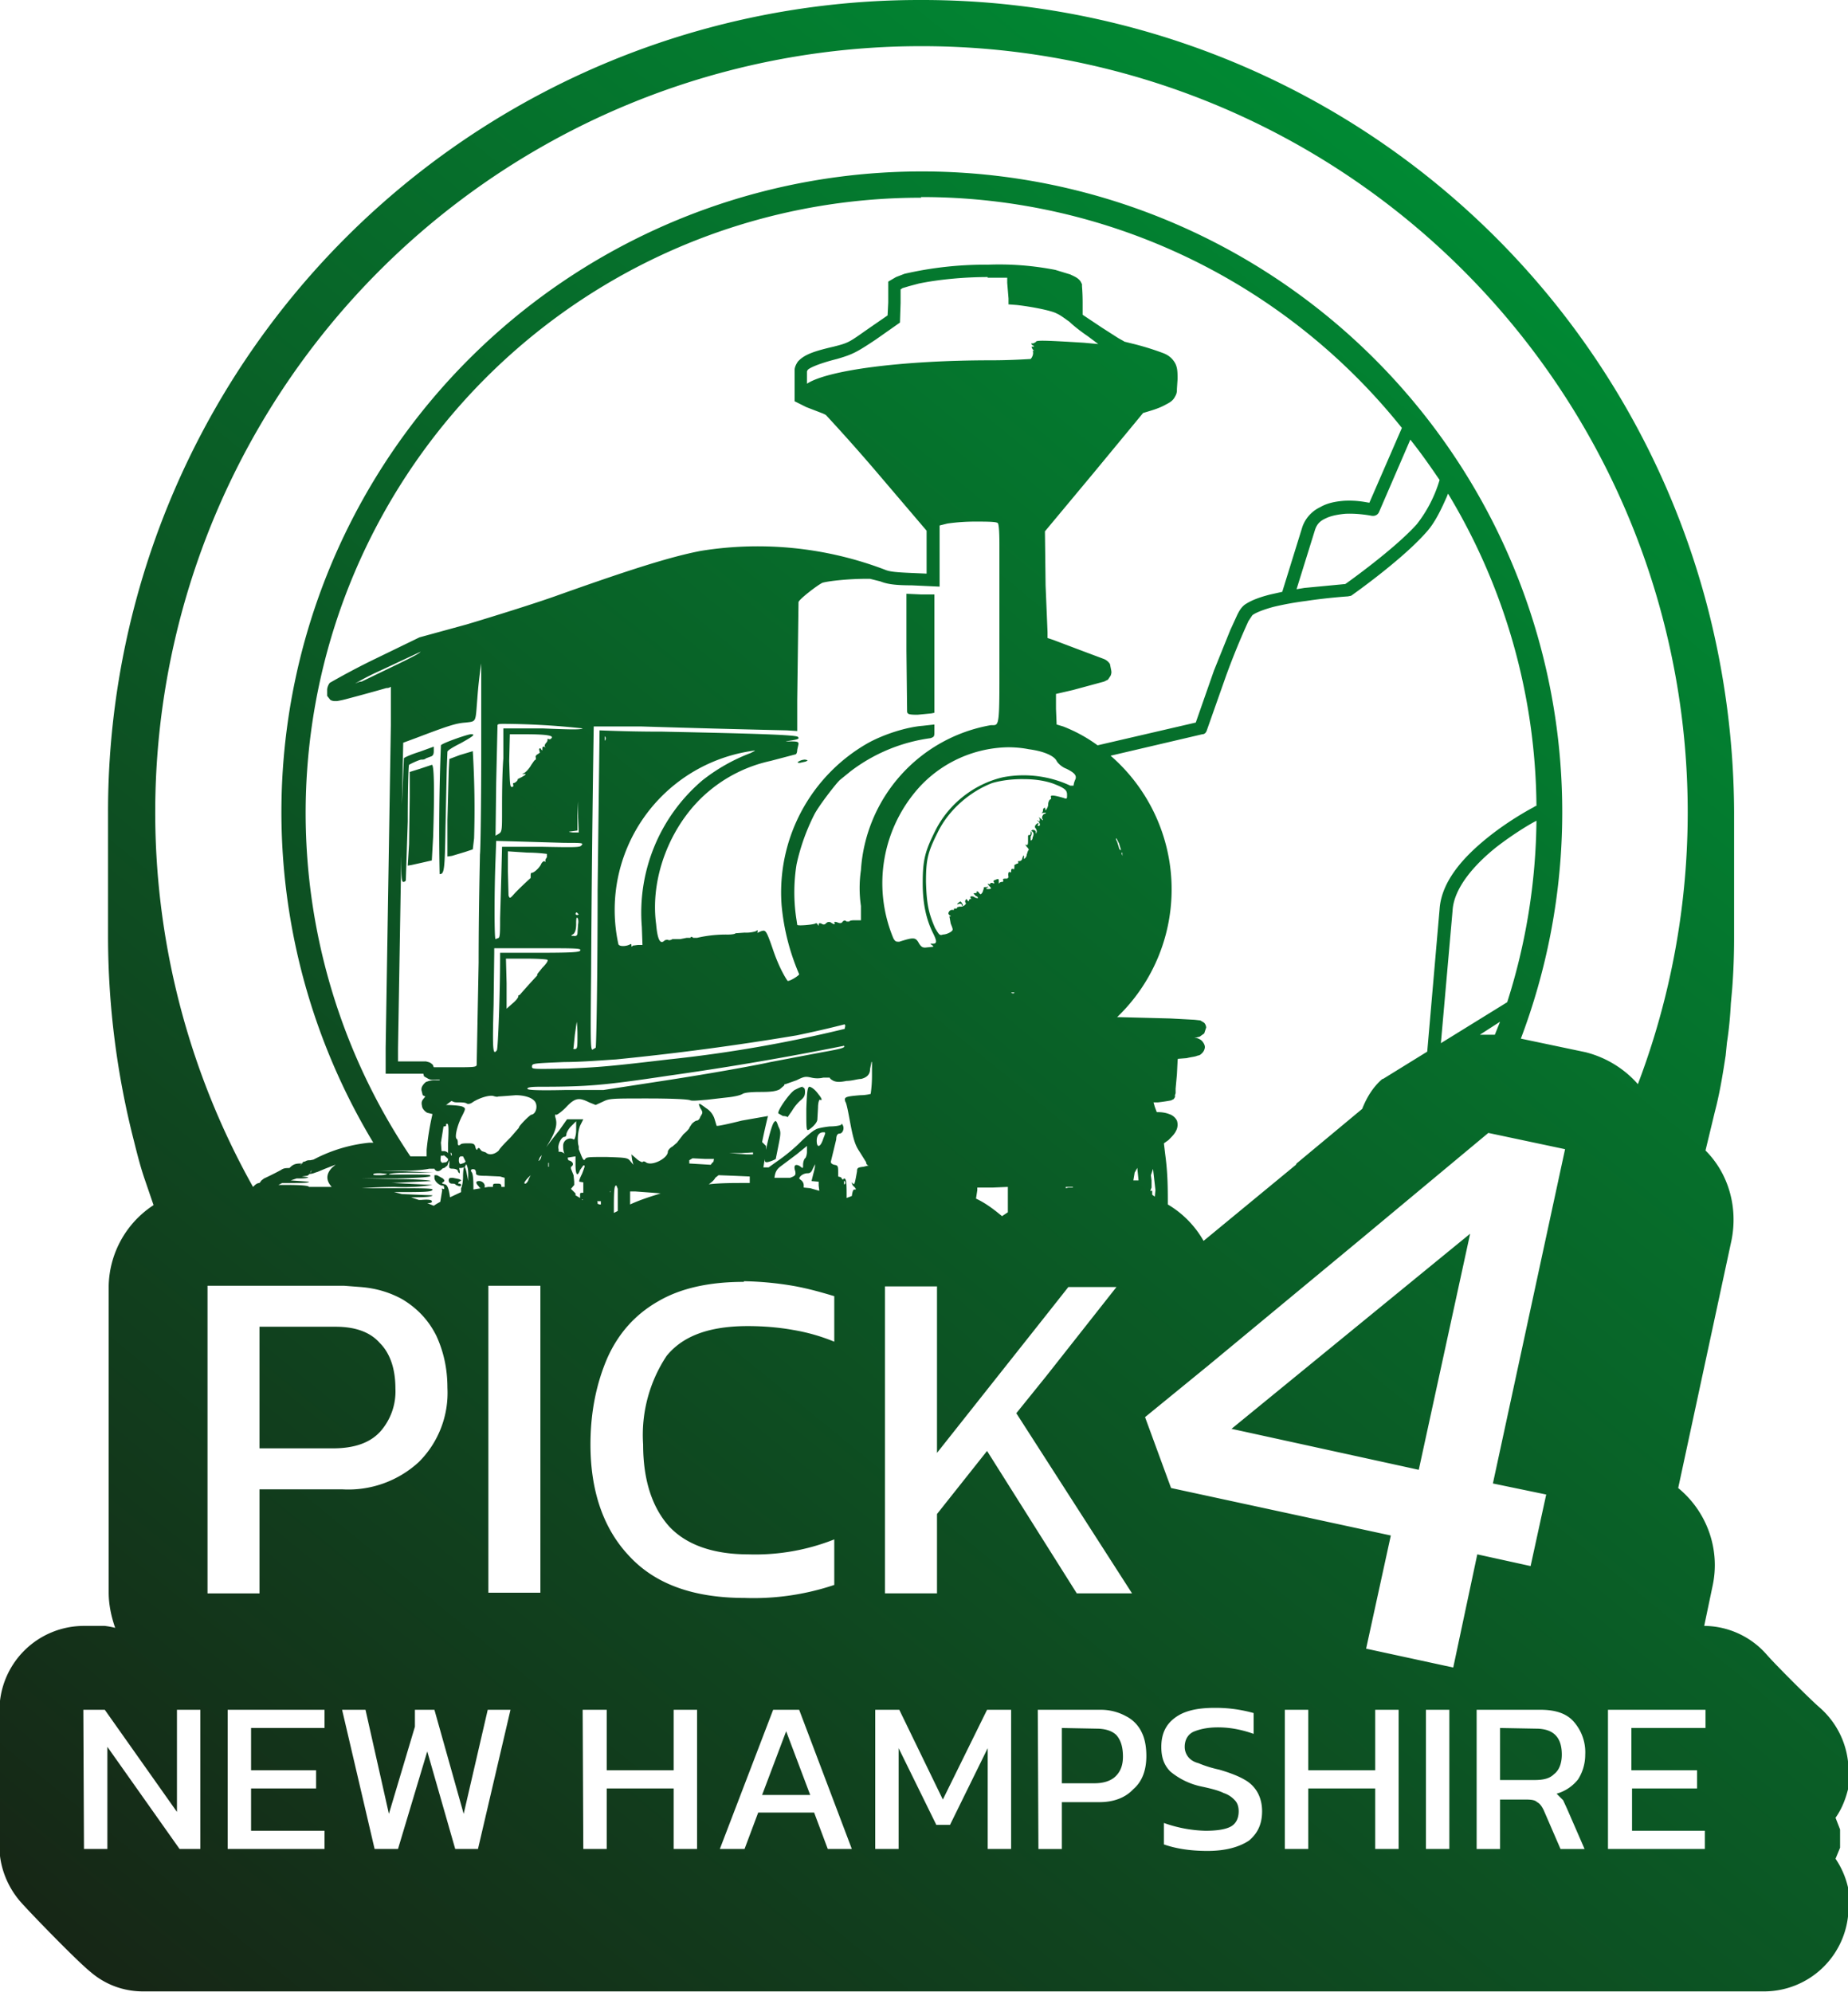 <svg xmlns="http://www.w3.org/2000/svg" xmlns:xlink="http://www.w3.org/1999/xlink" xml:space="preserve" width="1074.3" height="1157.7" viewBox="0 0 284.2 306.3"><defs><linearGradient id="a"><stop offset="0" style="stop-color:#172315;stop-opacity:1"/><stop offset="1" style="stop-color:#008933;stop-opacity:1"/></linearGradient><linearGradient xlink:href="#a" id="b" x1="16523.1" x2="16747.7" y1="-4040.2" y2="-4314.9" gradientTransform="translate(16.3 72.3)" gradientUnits="userSpaceOnUse"/></defs><path d="M16681-4274.1a124.8 124.8 0 0 0-125 125v19.2a127.2 127.2 0 0 0 4 31.3c.5 2 1 4 1.7 6l1.3 3.8a15.2 15.2 0 0 0-6.9 12.4v47.2c0 1.8.4 3.7 1 5.4a13 13 0 0 0-1.6-.3h-3.2a13 13 0 0 0-13 12.9v21.4c.1 3.1 1.4 6.1 3.4 8.3 1.7 1.9 8.6 9 10.6 10.6 2.2 1.9 5 3 8.1 3h249.3a13 13 0 0 0 13-12.8v-2.8a13 13 0 0 0-2-4.8l.7-1.7v-2.8l-.7-1.8c1-1.4 1.6-3 2-4.7v-2.8a13 13 0 0 0-4.5-9.5c-1.5-1.3-6.8-6.6-8.1-8.1a12.9 12.9 0 0 0-9.5-4.4h-.1l1.3-6.2c1.2-5.6-.9-11.4-5.3-15l8.2-38.1c1-5-.4-10.2-4-13.8l1.4-5.8.3-1.2c.6-2.5 1-5 1.4-7.6l.2-2c.3-1.9.5-4 .6-6l.2-2.2c.2-2.6.3-5.2.3-7.9v-19.2a127.8 127.8 0 0 0-4-31.3 124.8 124.8 0 0 0-121-93.7zm0 7.1a117.8 117.8 0 0 1 110.3 159.6c-2.1-2.4-4.9-4.1-8-4.9l-10-2.1a98.5 98.5 0 1 0-176.5 16h-.6a23.4 23.4 0 0 0-8.6 2.6l-.5.1c-.3 0-.5 0-.8.2-.1 0-.3 0-.4.2v.1h-.1c-.7 0-1.2 0-1.8.6l-.1.1c-.5 0-.9 0-1.3.3a51.6 51.6 0 0 1-2.6 1.3l-.4.3-.3.4c-.4 0-.7.3-1 .6A117.8 117.8 0 0 1 16681-4267zm0 23.2a94.5 94.5 0 0 1 74 35.5l-5 11.5c-.7-.1-1.9-.4-3.9-.3-1.2.1-2.5.3-3.7 1a5.3 5.3 0 0 0-2.7 3l-3.1 10-1.8.4c-1.6.4-3 .9-4 1.6-.5.4-.8.9-1.1 1.5l-1.1 2.4-2.5 6.2-2.8 8-15.1 3.5a23.2 23.2 0 0 0-5.3-2.9l-1-.3-.1-2.4v-2.3l2.6-.6 4.8-1.3.6-.3.4-.6c.2-.5.1-.7.1-.8l-.2-1a2 2 0 0 0-1-.8 1305.1 1305.1 0 0 1-7.7-2.9l-.9-.3v-.9l-.3-7.2-.1-8.3 7.5-9 7.6-9.2 1-.3c1-.3 1.8-.6 2.5-1 .6-.3 1.1-.6 1.4-1.2.3-.5.3-.8.3-1.2l.1-1.5c0-1 0-1.8-.4-2.5s-1-1.2-1.8-1.5a41.7 41.7 0 0 0-4.9-1.5l-1.2-.3h.3-.2l-.9-.5-2.5-1.6-3-2v-1.9a31.6 31.6 0 0 0-.1-2.5v-.3l-.2-.4c-.4-.6-1-.8-1.6-1.1l-2.3-.7a45 45 0 0 0-10.4-.8 55.4 55.4 0 0 0-12.8 1.4l-1.3.5-1.2.7v3.2l-.1 2-2.9 2c-3 2.1-3 2.2-5.4 2.8-3 .7-4.5 1.2-5.5 2.3-.2.3-.5.8-.5 1.3v4.8l1.8.9 2.6 1 .4.2a289.8 289.8 0 0 1 8 9l7.5 8.8v6.6l-2.3-.1c-2.4-.1-3.4-.2-4.1-.5a55 55 0 0 0-28.3-2.9c-4.7.9-11 2.9-22.5 7-3.4 1.2-9.5 3.1-13.5 4.3l-7.3 2-6.8 3.3a112.4 112.4 0 0 0-7 3.7 2 2 0 0 0-.4 1v1l.4.5c.1.2.5.3.8.3h.3a14.8 14.8 0 0 0 1.4-.3 334.3 334.3 0 0 0 6.2-1.7c.4 0 .5-.1.7-.2v5.9l-.8 49.6v4H16604.5l.1.4.7.4c.5.2.8.1 1.4.1h.3v.1h-.4c-.6 0-1 0-1.5.2-.2 0-.5.3-.7.6-.2.3-.2.5-.2.7l.2.8.4.2-.4.5c-.2.3-.2.6-.1 1 0 .3.4.8.8 1l.8.2a43 43 0 0 0-.9 5.5v1h-2.5a94.6 94.6 0 0 1 78.6-147.4zm10.3 12.4h3v.8l.2 2.4v.9l1.3.1c2.6.3 5.4.9 6.1 1.3.5.2 1.3.8 2 1.3.6.6 1.9 1.6 2.8 2.2l1.6 1.2-2.2-.2c-6.5-.4-7.4-.4-7.4-.1l-.4.2c-.4 0-.4 0-.1.3.3.1.3.2 0 .2-.2 0-.2 0 0 .4.3.3.3.3 0 .2-.3-.2-.3-.2 0 0 .2.4 0 1-.3 1.3-.2 0-2.8.2-6 .2-13.7 0-25.2 1.5-28.4 3.6v-1.9l.1-.2c.2-.3 1.7-1 4.5-1.7 2.4-.7 3-1 6-3l3.7-2.6.1-3v-2.1l.3-.2 1-.3 1.5-.4c2.9-.6 6.8-1 10.6-1zm65 24.9c1.6 2 3 4 4.5 6.2a20.4 20.4 0 0 1-3.5 6.8c-3.4 3.8-10.7 9-11 9.2l-6.3.6-1.2.2 2.8-9c.3-1 .8-1.5 1.7-1.9.8-.4 1.9-.6 3-.7 2-.1 4 .3 4 .3.5.1 1-.1 1.2-.6zm5.8 8.3a94.2 94.2 0 0 1 13.6 48 1 1 0 0 0-.4.2s-3.5 1.8-7 4.6-7.2 6.6-7.5 11.1l-1.9 21.9-6.8 4.2h-.1c-1.4 1.2-2.4 2.8-3.1 4.6l-10.1 8.4-.1.2-14.2 11.7a15.2 15.2 0 0 0-5.5-5.6c0-2.4 0-4.8-.4-7.7l-.2-1.7.7-.5c.5-.5.9-.9 1.1-1.3.3-.5.4-1.1.2-1.7a2 2 0 0 0-1.2-1c-.5-.2-1.1-.3-1.8-.3h-.1l-.3-.8-.2-.7h.7a26.8 26.8 0 0 0 2-.3l.4-.2c.3-.4.2-.4.2-.5v-.1l.1-.3v-.7l.2-2.2.1-2c0-.3.1-.4 0-.4h.1l1.3-.1c.8-.2 1.3-.2 1.7-.4.3 0 .5-.2.7-.4.3-.3.4-.7.4-.9 0-.4-.3-.8-.5-1a2 2 0 0 0-.8-.4h-.3l.8-.2.7-.5.3-.9c0-.3-.2-.7-.4-.8l-.5-.3-.9-.1-3.7-.2-7.7-.2h-.5a27.2 27.2 0 0 0-1-40.2l14.1-3.3c.4 0 .6-.3.7-.6l3-8.5a115.4 115.4 0 0 1 3.4-8.3l.6-.9c.5-.4 1.8-.9 3.3-1.3a48 48 0 0 1 5-.9c3.3-.5 6.4-.7 6.4-.7l.5-.1s7.7-5.4 11.5-9.7c1.4-1.5 2.4-3.7 3.2-5.5l.2-.5zm-72.7 4.3c1.6 0 3.1 0 3.4.2.2 0 .3 1.2.3 3.4v15.3c0 13 .1 12.4-1.3 12.4a24.2 24.2 0 0 0-20 22.3 19 19 0 0 0 0 5.5v2.2h-.8c-.4 0-.9 0-1 .2h-.4c-.2-.2-.4-.2-.6 0-.2.3-.4.3-.9.1-.3-.1-.5 0-.4 0 .2.4 0 .4-.6 0-.3-.1-.5 0-.7.2-.2.2-.4.2-.7 0-.3-.1-.4 0-.4.1 0 .3 0 .3-.2 0 0-.1-.2-.2-.3-.1-.4.2-2.8.4-2.8.2l-.1-.7a27 27 0 0 1 0-8.6 32 32 0 0 1 2.7-7.6c.7-1.4 3.5-5 4-5.4l1.6-1.3a26 26 0 0 1 12.3-5.1c.6-.2.6-.3.6-1.1v-1l-1.8.2c-2.5.2-6 1.3-8.5 2.7a26.4 26.4 0 0 0-13.2 24.9 34.7 34.7 0 0 0 2.7 10.6c0 .2-1.6 1.2-1.8 1-.8-1.2-1.6-2.9-2.3-5-.8-2.3-1-2.7-1.4-2.7a2 2 0 0 0-.8.3c-.2 0-.2 0-.1-.1.1-.3 0-.3-.3-.1a5 5 0 0 1-1.7.2l-1.4.1c0 .1-.5.2-1.2.2a19.7 19.7 0 0 0-4.7.5h-.6c-.2-.2-.4-.2-.4 0h-.6l-1 .2h-1.2c-.3.2-.6.2-.7.1-.2 0-.4 0-.6.2-.6.5-1-.3-1.2-2.6-1-7.4 2.4-15.8 8.3-20.6a22 22 0 0 1 9.3-4.5l3.8-1c.2 0 .3-.4.3-.7l.2-.9c0-.3-.1-.4-1.1-.4s-1.1 0-.3-.1c1.3-.2 1.6-.3 1.3-.6-.3-.3-6.1-.5-20.8-.8a229.3 229.3 0 0 1-9.7-.2l-.3 24.5c0 13.3-.2 24.3-.3 24.3l-.5.3c-.3 0-.3-1.7-.2-11.7a3752.2 3752.2 0 0 1 .4-38h7.3a2641.6 2641.6 0 0 0 22.4.6l1.6.1v-4.7l.2-15.1c0-.4 3-2.7 3.7-3 1.1-.3 4.2-.6 6.6-.6h.7l1.6.4c1 .4 2.2.6 4.8.6l4.3.2v-9.4l1.2-.3a30 30 0 0 1 4.3-.3zm-10.6 11.1v8.8l.1 9.2c0 .5.2.6 1.6.6l2.1-.2.5-.1v-18.2h-2.1zm-74.7 8.9c-.4.4-1.6 1-6.4 3.3l-2.7 1.3c-.4 0-.7.2-1 .3.9-.5 1.7-1 3.9-2zm9.3 1.8v13.3c0 8.2-.1 15.4-.2 16.1 0 .7-.2 8.2-.2 16.6l-.3 15.7c0 .4-.5.4-3.7.4h-2.9c-.1-.2-.1-.4-.3-.5-.3-.3-.6-.3-.9-.4h-4.3v-2l.5-29.7c0 2.8 0 4.1.3 4.1.2 0 .4-.1.4-.3l.3-9c0-4.7.1-8.7.2-8.7.3-.2 1.6-.8 1.9-.8.2 0 .5 0 .7-.2l.8-.3c.3-.1.4-.4.4-.8v-.7l-2.2.8c-1.3.4-2.4.9-2.4 1l-.3 7.1.2-9.5 1.9-.7c5-1.9 6.2-2.3 7.7-2.4 1.7-.2 1.5 0 1.8-3.7a69.7 69.7 0 0 1 .6-5.4zm3.4 9.3a117 117 0 0 1 12.2.7c-.2.2-1.6.2-6.2 0h-6v4.6c-.2 2.6-.2 6.2-.2 8 0 3 0 3.3-.5 3.6l-.5.3.1-8.2.2-8.7c0-.2 0-.3.9-.3zm-5 1.6c-.5 0-4.5 1.4-4.6 1.7a328.5 328.5 0 0 0-.2 19.8c.7 0 .8-.5.9-7.2l.2-9 .1-2.6c0-.2.8-.7 2-1.3 1.8-1 2.4-1.4 1.7-1.4zm6 0h2.4c3.2 0 4.4.2 4 .6-.1.2-.4.2-.5.1h-.1c0 .2 0 .4-.2.6-.2.2-.3.5-.2.6.1.1 0 .2-.1 0-.2 0-.3 0-.3.3s0 .4-.2.1c-.1-.2-.2-.2-.3 0l.1.5c.2 0 0 0-.2.2-.4.2-.5.4-.4.6v.3c-.2 0-.4.4-.7.8-.2.4-.7 1-1 1.2-.4.2-.5.3-.2.2.4 0 .4 0 .2.2l-.5.3a40 40 0 0 1-.6.3c.1.2-.5.7-.7.6v.2c.1.3 0 .4-.2.4-.3 0-.3-.6-.4-4zm17.3.3h2.4-2.4zm-2.7 0c.2.2.2.5 0 .7v-.6zm14.8.2h-4.1 4.1zm5 .2zm42.2 1.3c1.1 0 2.2.1 3.2.3 2.3.3 3.9 1 4.3 1.8.2.4.9 1 1.5 1.2 1.2.6 1.6 1 1.4 1.6a3 3 0 0 0-.3 1h-.5a17 17 0 0 0-10.3-1.3c-4.4 1-8.3 4-10.4 8.1-1.6 3.2-2 4.5-2 8.2 0 3.3.6 5.7 1.6 7.7.6 1.2.6 1.6 0 1.6-.5 0-.5 0-.2.2s.3.3 0 .3l-1 .1c-.3 0-.6 0-1-.7-.5-.9-.8-.9-3-.2-.5 0-.6 0-.9-.5a22 22 0 0 1 4.2-23.5 19 19 0 0 1 13.4-5.9zm-82.3.6-2 .6-1.6.6-.1 1.8-.2 7.6v5.6l.7-.1 2-.6 1.2-.4.2-1.7a148.1 148.1 0 0 0-.2-13.4zm43.3 0-.6.3a28 28 0 0 0-7.4 4.2 26.7 26.7 0 0 0-9.3 22.5l.1 2.8h-.7l-.8.1c-.1.2-.2.2-.2 0s0-.3-.2-.2c-.5.3-1.6.4-1.8 0a24.7 24.7 0 0 1 21-29.8zm7.8 1.3a2 2 0 0 0-1 .3c-.2.1-.2.2.2.2l.9-.2c.4-.2.4-.2-.1-.3zm-57.4.8-1.8.6-1.6.5v3.9l-.1 7.2-.2 3.3.6-.1 1.8-.4 1.3-.3.2-3.6c.2-6.2.2-11.2-.2-11.1zm91 2.2c1.6 0 3.2.2 4.6.7 1.8.7 2.1 1 2.1 1.7 0 .6 0 .7-.5.5-1.4-.4-2-.5-2-.2.1.2 0 .4 0 .4-.2 0-.4.4-.4.8 0 .3-.2.7-.4.9-.2.2-.2.2 0 0l-.1-.4c-.2 0-.3.2-.3.4s-.1.4-.3.4h.3c.6-.1.6 0 .1.2-.2.2-.3.5-.2.7.2.3.1.3-.2 0-.4-.3-.4-.3-.2 0 0 .4 0 .5-.2.3-.3-.1-.3-.1 0 .1.3.4.3.7 0 .7-.1 0-.2-.1 0-.3 0-.2 0-.2-.3 0-.3.3-.3.5-.1.7.1.2.2.4.1.6 0 .2-.1.2-.1 0 0-.3-.2-.4-.5-.4l-.2.1.2.2c.2.2.2.4 0 .9 0 .3-.2.5-.3.4v-.6c.2-.2.2-.6.1-.7v-.2l-.1.3c0 .2 0 .4-.2.4-.1 0-.2 0-.2.2v.8c0 .5-.1.6-.3.5-.2-.1-.1 0 .1.3.3.3.4.5.2.6l-.2.6c0 .3-.2.5-.3.6-.2.1-.2 0-.1-.2l-.1-.3-.2.5c0 .2-.2.4-.4.4s-.3 0-.2.2c0 .1 0 .2-.2.2l-.4.2c0 .5 0 .8-.2.6-.2 0-.3 0-.3.3 0 .2 0 .3-.2.2-.2-.1-.3.2-.2.8l-.2.2c-.5 0-.8 0-.6.3 0 .1 0 .2-.2.2s-.4.1-.5.3v-.3c0-.4 0-.5-.3-.4l-.5.2v.2c.2.2.1.3-.1.2-.2-.1-.4 0-.4 0 0 .2-.1.2-.3.1-.2 0-.1 0 .1.3.4.4.4.5-.1.5-.4 0-.4 0-.2-.2.3-.1.3-.2-.1-.1-.3 0-.5 0-.4.2l-.2.6c-.3.4-.3.4-.6 0-.2-.2-.3-.2-.3 0 0 .1-.1.2-.2.1l-.3.1.4.4c.2 0 .3.2.3.3-.1 0-.4 0-.6-.2-.5-.2-.8 0-.4.3.1 0 .1 0 0 0-.2 0-.4.1-.4.3 0 .1 0 .1-.2 0-.1-.3-.2-.3-.3-.1-.1.1-.1.3 0 .4.2.2-.4.7-.9.6l-.4.1c0 .2-.1.2-.2.2h-.3c0 .2 0 .3-.2.2-.1 0-.3 0-.5.2-.2.3-.2.4 0 .6.3.2.3.2 0 .2l.2 1.1c.4 1 .4 1 0 1.3-.3.2-.8.4-1.2.4-.5.2-.6 0-1.2-1-1-2.3-1.3-3.7-1.4-7.1 0-3.5.3-4.6 1.8-7.6 1.7-3.5 5-6.3 8.4-7.6 1.4-.4 3-.6 4.7-.6zm-68.5 3.4v2.4l.1 2.4h-.9c-.8-.1-.8-.1 0-.2l.7-.1v-2.3zm147.4 3a94.5 94.5 0 0 1-4.5 27.9l-10.2 6.3 1.8-20.4c.2-3.5 3.4-7.1 6.8-9.8 2.6-2 5.1-3.5 6.1-4zm-64.6 2.7.4.8.3 1c-.1 0-.2 0-.3-.3l-.3-1c-.2-.3-.2-.5-.1-.5zm-95.4.4 3.7.1 6.8.2c2.7 0 3 0 2.6.4-.2.3-1 .3-6.2.2h-6l-.1 4.1-.2 6.9c0 1.8 0 2.8-.2 3l-.5.2c-.2 0-.2-7.3 0-12.3zm1.8 1.6 3 .2c1.6 0 3 .2 3 .2v.5c-.2.3-.3.5-.2.6 0 .1 0 .2-.2 0-.1 0-.4.2-.5.5-.3.6-1.1 1.3-1.4 1.3-.2 0-.2.2-.2.5v.3a49.7 49.7 0 0 0-2.4 2.3c-.8.9-.8.9-1 .4l-.1-3.7zm94.4.2h.1v.5l-.1-.3v-.2zm.3.9v.5-.5zm-25.1 6.6-.3.2c-.3.3-.2.3 0 .2.3-.1.5 0 .5.1 0 .2 0 .2.2.1l-.2-.4-.2-.2zm-59 1.7.3.3-.2.1c-.2 0-.3-.1-.3-.2l.1-.2zm0 .8c.2 0 .3.5.2 1l-.1 1.4c0 .3-.2.5-.6.4-.4 0-.5 0 0-.3.2-.2.4-.6.4-1.5 0-.6 0-1.1.2-1zm-12.7 4.7h6.8c6 0 6.7 0 6.4.4-.2.2-1.2.3-6.3.3h-6v.9c0 4.8-.3 13.9-.5 14.1-.6.8-.7.1-.5-7l.1-8zm1.8 1.6h3.2c1.7 0 3.2.1 3.2.2.1.2-.3.7-.8 1.2l-.8 1c.1 0 0 0 0 .2a116.1 116.1 0 0 0-2.7 3c-.1 0-.2 0-.2.2s-.4.7-.9 1.1l-.9.8v-3.9zm77.7 5.2h.5c0 .1-.1.2-.4.1-.2 0-.3 0 0 0zm-66.9 3.3v.6-.6zm0 1c.1 0 .2 1 .2 2.2 0 1.9 0 2.2-.4 2.2-.2 0-.3 0-.2-.2l.2-2 .3-2.1zm142.1.2-.8 2h-2.3zm-100.8.4.1.2-.1.5a205.3 205.3 0 0 1-27.1 4.7c-8.5 1-10.5 1.2-15.4 1.4-5.5.1-5.6.1-5.6-.3 0-.5.2-.5 5-.7 2.6 0 6.2-.3 7.9-.4a416.1 416.1 0 0 0 27.8-3.7 158.2 158.2 0 0 0 7.4-1.7zm-.1 3.3c.3.3-.6.5-3.4 1l-7.9 1.5c-2.7.6-9.5 1.8-15.3 2.7l-10.4 1.6h-5.8c-4.7.1-5.9 0-5.9-.2s.5-.3 2-.3c7.1 0 9.7-.2 19.7-1.7a470.8 470.8 0 0 0 27-4.6zm4.3 2.5v2.2a20 20 0 0 1-.2 2.7s-.7.2-1.6.2c-2.4.2-2.5.3-2.3 1 .2.2.5 1.9.8 3.5.5 2.6.8 3.3 1.4 4.2l1 1.6c0 .3.2.5.4.5l-.8.2c-.9.1-1 .2-1 .7-.3 1.7-.4 2.2-.6 1.9l-.2-.2c0 .2.1.5.4.7.3.4.3.4 0 .4-.2 0-.3.3-.4 1l-.8.3c0-2.2 0-3-.4-3l-.2.2-.3-.4-.4-.1v-.4c0-1.2 0-1.3-.6-1.4-.4-.1-.6-.3-.5-.6l.8-3.3c0-.6.2-.9.5-.9.5 0 .8-.8.5-1.3-.1-.2-.2-.3-.2-.1 0 .1-.7.3-1.8.3-.9.1-2 .3-2.2.5-.3.1-1.4 1-2.4 2s-2.5 2.2-3.4 2.8l-1.4 1h-.8l.2-1.3c0 .3 0 .5.3.5s1.1-.3 1.4-.5l.4-2c.4-2 .4-2.2 0-3-.3-.9-.4-1-.7-.6-.3.4-.9 2.6-1.2 4.2v-.6l-.6-.6a103.4 103.4 0 0 1 .9-4l-4 .7c-2 .5-3.8.9-3.9.8l-.3-1a3 3 0 0 0-1.3-1.7c-1.2-.9-1.3-.9-.9 0 .4.6.4.7 0 1.3-.1.4-.4.6-.5.6-.2 0-.5.2-.8.5l-.4.6c.1 0-.3.5-.9 1l-1 1.3-.7.6c-.4.2-.7.6-.7.8 0 1-2.5 2.3-3.4 1.6-.1-.1-.4-.2-.5 0-.1 0-.6-.2-1-.6l-.7-.6.1.8.2.8-.5-.6c-.4-.5-.7-.5-3.6-.6-2.7 0-3.1 0-3.3.3-.2.3-.3.2-.6-.5l-.4-1v-.4l-.1-.4c-.1-1 0-2 .3-2.8l.5-1h-2.5l-1.2 1.7a66 66 0 0 0-2 2.6c1.4-2.3 1.8-3.4 1.4-4.6-.1-.4 0-.5.1-.4.1.1.8-.4 1.5-1.1 1.4-1.5 2-1.6 3.6-.8l1 .4 1.1-.5c1-.5 1.3-.5 7-.5 3.2 0 6.2.1 6.5.3.4.1 1.2 0 2.5-.1l3.5-.4c.8-.1 1.7-.3 2-.5.3-.2 1.3-.3 2.7-.3 1.7 0 2.4-.1 3-.4l.7-.6c0-.1 0-.2.2-.2l1.7-.6c1.2-.6 1.4-.6 2.3-.4a4 4 0 0 0 1.8 0h1c0 .1.2.3.6.5.5.2 1 .2 2 0 .8 0 1.7-.3 2.2-.3.9-.2 1.4-.7 1.4-1.5l.2-1v-.1zm-9.6 3.8c-.3 0-.4.6-.5 3.4 0 3.2 0 3.4.4 3.2.6-.4 1.3-1.1 1.3-1.6l.1-1.8c0-.8.2-1.3.3-1.2.4.2.3-.2-.2-.8-.5-.7-1-1.1-1.4-1.2zm-1 0c-.3 0-.7.2-1.3.5-.8.5-2.7 3.2-2.5 3.6l.7.4c.4 0 .7.1.7.2l.7-1a7 7 0 0 1 1.3-1.6c.5-.4.7-.7.7-1.3 0-.5-.1-.7-.4-.7zm-44.2 1.3c1.2 0 2.3.3 2.8.8.7.6.4 2.1-.4 2.2-.3.1-2 1.8-1.9 2l-1.3 1.5c-.7.7-1.6 1.6-1.8 2-.6.6-1.5.8-2 .3l-.6-.2-.2-.2c-.2-.3-.3-.4-.5-.1 0 .2-.2.1-.3-.3-.1-.5-.3-.6-1-.6-.6 0-1.2 0-1.3.2-.3.2-.4.1-.4-.2 0-.2 0-.6-.2-.7-.3-.3.1-2.1.9-3.6.5-1 .5-1.1.1-1.3-.3-.2-1.7-.3-3-.3h.4l.8-.6c.2 0 .3.2.8.2.7 0 1.4 0 1.6.2.3.1.6 0 1-.3 1-.6 2.3-1 3-.9.3.1.7.2.8.1a179 179 0 0 0 2.7-.2zm174.3.6zm-165 3.4v1.4c0 .7-.2 1.3-.3 1.4h-.1a1 1 0 0 0-.8-.1 1.1 1.1 0 0 0-.8 1c0 .5 0 .8.2 1.3a1 1 0 0 0-.7-.3h-.2v-.4c-.2-.6.4-1.9.9-1.9.2 0 .3-.2.3-.4s.3-.8.7-1.2zm-20 .4h.2c.2.1.2 1 .1 3v1.6c0-.2-.2-.3-.5-.4h-.5l-.1-1.3.4-2.5c.2 0 .4 0 .4-.2v-.2zm58 1.3c.4 0 .4 0 0 1-.4 1.3-1 1.5-1 .3 0-.8.4-1.3 1-1.3zm102.3.1 11.8 2.5-11.1 51.4 8.2 1.7-2.4 11-8.2-1.8-3.7 17.4-13.4-2.9 3.8-17.4-33.8-7.3-4-10.9 9.8-8 23.3-19.3zm30.2.2zm-135 1.8v.9c0 .5-.2 1-.3 1-.1.1-.3.5-.3 1 0 .6 0 .6-.5.2-.7-.4-1-.1-.7.8.1.6 0 .7-.8 1H16658.5c.1-.8.3-1.3 1-1.8l2.4-1.8zm-54.8 1 .1.1c.1.2.1.4 0 .4l-.1-.3v-.2zm46.5 0v.3h-1l-2.7-.2h2l1.7-.1zm-32.5.4-.1.4c-.1.3-.3.5-.4.5l.2-.5.3-.4zm-15.1 0 .4.3.3.3c0 .2 0 0 0 0v.1s0 .2-.3.4l-.6.1c-.3-.2-.3-.4-.2-1.1h.4zm2.5.2h.5l.4.8-.2.2-.6.2c-.2-.1-.3-.4-.2-1l.2-.2zm17.8 0v1.2c0 1.7.3 2 .7.9l.5-.7c.3 0 .3 0-.2 1.3-.3.6-.5 1.1-.4 1.2l.6.1v1.6c-.3 0-.5 0-.5.2v.6a15 15 0 0 0-.7-.4v-.3l-.7-.7.5-.6v-.5l-.1-1-.4-1v-.3c.1 0 .3-.2.3-.4 0-.3-.3-.5-.7-.6l-.1-.3v-.1zm18 .3 2 .1h1.3l-.1.5h-.1l-.3.4-3.3-.2v-.5l.5-.3zm-37.4.3v.6c-.1.6 0 .7.5.7.3 0 .7.1.8.3 0 .2.2.4.3.4v-.3l-.1-.5c.3 0 .6 0 .8-.2-.1 0-.2.7-.2 1.6 0 .8-.2 1.6-.3 1.7v.6l-1.7.8c-.2-1.4-.4-1.9-.8-2-.5-.1-.5-.2-.3-.3.3-.2.3-.3 0-.6l-.9-.5h-.4v.4c0 .6.9 1.3 1.4 1.2l.1.3c0 .2 0 .3-.2.2-.2-.1-.2 0-.1.2l-.3 1.8 1.4-.7c-.8.4-1.7.8-2.4 1.3l-1-.4c.5 0 .8-.1.7-.3 0-.2-.5-.3-1.6-.2h-.4l-1.2-.4h.6c1.6 0 2.7-.1 2.7-.3l-4.7-.2-1.2-.3c4.5 0 5.9 0 5.9-.4 0-.2-2.2-.2-6.7-.2H16595a78 78 0 0 1 5.1-.2 29 29 0 0 0 5.8-.3l-6-.3h-6 5.7l6-.3c.2-.1-2-.3-5-.3l-5.5-.1h5.3c3.5-.1 5.2-.2 5.2-.4s-1-.2-3.2-.2h-3.2c0-.2 1.5-.3 3.4-.3h3.4l-4.2-.2-4.2-.1h4c2.1 0 3.4-.2 3.8-.3h.8c.2.5.8.5 1.2 0l.2-.1h.1l.5-.4.1-.3.2-.5zm15.3.4v.6h-.1v-.6zm-38 .2-.3.2.2-.2zm25.3 0c.2.4.3.8.3 1.5v1.1l-.2-1c-.1-.7-.3-1.2-.4-1.2h.1l.2-.4zm-20 0-.6.5c-1 1-1 2-.1 3h-3.8.3c0-.2-1.3-.3-3.3-.3h-1.4l.6-.3h1.4c1.5 0 2.7 0 2.7-.2l-2.8-.2.9-.3c.9 0 1.7 0 1.8-.2l-1-.1.7-.1c.2 0 .3-.1.5-.3.5 0 .8-.2 1.2-.3l1.2-.5 1.8-.7zm73.6 0c.1.1 0 .7-.2 1.4l-.3 1.2 1.1.1v.6l.1.8-1.4-.4-1-.1v-.4a1 1 0 0 0-.5-.8l-.2-.2c.1-.4.7-.8 1.3-.8.4 0 .6-.2.8-.7l.3-.6zm52 .5.4 3.5-.1 1a15.2 15.2 0 0 1-.4-.3v-.6h-.3l.2-.5v-1.1l-.1-.8.4-1.2zm-2.4 0 .2 2h-.8l.2-1.2.4-.7zm-102 .3c.2 0 .3.3.3.6s.3.4 1.6.4l2.1.1.7.2v1.4h-.5c0-.4-.1-.5-.6-.5-.6 0-.7 0-.7.4v.1h-.7l-.6.1c.2-.5-.3-1-.8-1-.6 0-.6.3 0 .9 0 .1.1.2.3.2l-1.2.2c0-1 0-2.4-.3-2.7-.2-.3 0-.5.4-.4zm-25 0c0 .3-.1.5-.2.5l.2-.4zm10.6.6 1 .1c0 .1-.5.2-1.1.2-.6 0-1.1 0-1-.1 0-.2.6-.2 1.1-.2zm23.1.3-.3.6c-.1.4-.4.7-.5.7-.3 0-.2-.2.3-.8zm28.9 0 2.6.1 2.2.1v1h-.9c-1.8 0-3.6 0-5.4.2.4-.3.8-.6 1-1zm-40.8.4c-.5 0-.7 0-.7.4 0 .3.2.5.5.5.2 0 .5 0 .6.2l.5.2c.2 0 .3 0 .3-.2 0-.1-.1-.2-.3-.2-.2 0-.2-.1 0-.3.4-.2.4-.2 0-.4l-1-.2zm60 .5c.2 0 .3 0 .3.3 0 .1 0 .2-.2.2v-.5zm-89.4 0-.2.2.2-.1zm54.5.7.2.5V-4087.9l-.6.3v-.9c0-2.9.1-3.4.4-3.3zm-62.9.2zm132.6 0h.5v.1h-.7l-.4.1v-.2h.6zm-9.5 0v3.9l-.9.6c-1.2-1-2.5-2-4-2.7l.2-1.3v-.4h2.4zm-11 0zm-38.5.1-.6.1h.6zm28 .1zm-39.6.4v.2h-.1l.1-.2zm3 .1h.8l2.7.2 1.2.1c-1.6.5-3.2 1-4.7 1.7v-.6zm-7.4 1.2.2.1h-.2zm2.3.3h.6v.5h-.2l-.3-.1v-.3l-.1-.1zm134.3 5-36.7 30 28.8 6.3zm-111.7 7.3a50.4 50.4 0 0 1 7.5.7c2.3.4 4.4 1 6.4 1.6v7a29.2 29.2 0 0 0-6.3-1.8c-2.2-.4-4.6-.6-7-.6-5.9 0-10 1.5-12.5 4.6a22 22 0 0 0-3.6 13.6c0 5.5 1.4 9.7 4 12.6 2.6 2.8 6.7 4.3 12.2 4.3a33 33 0 0 0 13.2-2.3v7a39 39 0 0 1-13.8 2c-7.8 0-13.7-2.1-17.7-6.4-4-4.2-6-10-6-17.2 0-5.2 1-9.6 2.6-13.3 1.7-3.8 4.3-6.7 7.8-8.7 3.4-2 7.8-3 13.2-3zm-61.5.7 2.6.2c2.5.2 4.6.9 6.4 1.9 2.3 1.4 4 3.2 5.2 5.6 1.1 2.4 1.7 5 1.7 8a15 15 0 0 1-4.4 11.4 16 16 0 0 1-11.8 4.2h-12.7v16h-8v-47.3zm22.2 0h8v47.2h-8zm69 .1v25.6l16.8-21.2 3.4-4.3h7.4l-10.8 13.7-4.6 5.7 17.8 27.7h-8.5l-13.8-21.9-7.7 9.7v12.2h-8v-47.2zm-104.2 6.2v18.7h11.3c3.2 0 5.6-.8 7.2-2.5a9.3 9.3 0 0 0 2.4-6.7c0-3-.8-5.4-2.4-7-1.5-1.7-3.8-2.5-6.8-2.5zm146.9 58.6a21.6 21.6 0 0 1 6 .8v3.2c-1.7-.6-3.5-1-5.5-1-1.6 0-2.9.3-3.8.7-.8.4-1.3 1.2-1.3 2.3 0 .6.2 1.1.5 1.5.3.4.8.8 1.6 1 .7.3 1.8.7 3.2 1 1.7.5 3 1 4 1.6a5 5 0 0 1 2 2.1c.4.8.6 1.7.6 2.7 0 2-.7 3.4-2 4.5-1.5 1-3.6 1.6-6.4 1.6-2.8 0-5-.4-6.7-1v-3.3a20.5 20.5 0 0 0 6.4 1.2c1.7 0 3-.2 3.8-.6.8-.4 1.3-1.2 1.3-2.4 0-.7-.2-1.3-.6-1.7a4 4 0 0 0-1.7-1.1c-.8-.4-2-.7-3.4-1a11 11 0 0 1-4.8-2.3c-1-1-1.4-2.2-1.4-3.8 0-2 .7-3.4 2-4.4 1.4-1.1 3.4-1.6 6.2-1.6zm-174 .3h3.3l11.1 15.7v-15.7h3.6v21.4h-3.2l-11.1-15.7v15.7h-3.6zm22.2 0h14.9v2.8h-11.3v6.5h10v2.8h-10v6.5h11.3v2.8h-14.9zm17.6 0h3.6l3.6 16 4-13.4v-2.6h3l4.5 16 3.7-16h3.5l-5 21.4h-3.5l-4.3-15-4.5 15h-3.6zm37 0h3.7v9.3h10.3v-9.3h3.6v21.4h-3.6v-9.3h-10.3v9.3h-3.6zm29.3 0h4l8.1 21.4h-3.7l-2.1-5.6h-8.6l-2.1 5.6h-3.8zm15.7 0h3.7l6.7 13.8 6.8-13.8h3.7v21.4h-3.6v-15.5l-5.8 11.8h-2.1l-5.8-11.8v15.5h-3.6zm25 0h9.6a8 8 0 0 1 4 1c1 .5 1.9 1.4 2.4 2.5.5 1 .7 2.3.7 3.6 0 2.1-.6 3.9-2 5.1-1.2 1.3-3 2-5.2 2h-5.8v7.2h-3.6zm38 0h3.6v9.3h10.3v-9.3h3.6v21.4h-3.6v-9.3h-10.3v9.3h-3.6zm21.7 0h3.6v21.4h-3.6zm7.8 0h9.8c2.4 0 4.1.6 5.2 1.9a7.1 7.1 0 0 1 1.7 5c0 1.4-.4 2.7-1.1 3.8-.8 1-1.9 1.8-3.3 2.2l1 1 .6 1.3 2.7 6.2h-3.7l-2.6-6c-.3-.6-.6-1-1-1.2-.3-.3-.8-.4-1.7-.4h-4v7.6h-3.6zm20.2 0h15v2.8h-11.4v6.5h10.1v2.8h-10v6.5h11.2v2.8h-14.9zm-84 2.8v8.5h5c1.5 0 2.6-.4 3.3-1.1.8-.8 1.1-1.8 1.1-3 0-1.4-.3-2.5-1-3.3-.7-.7-1.8-1-3.1-1zm67.4 0v8h5.3c1.3 0 2.3-.2 3-.9.8-.6 1.2-1.7 1.2-3 0-2.7-1.3-4-4-4zm-109.8.5-3.7 9.8h7.4z" style="color:#000;fill:url(#b);fill-opacity:1;stroke-width:2.451;stroke-linecap:round;stroke-linejoin:round;-inkscape-stroke:none;paint-order:fill markers stroke" transform="translate(-16539.4 4274.1)"/></svg>